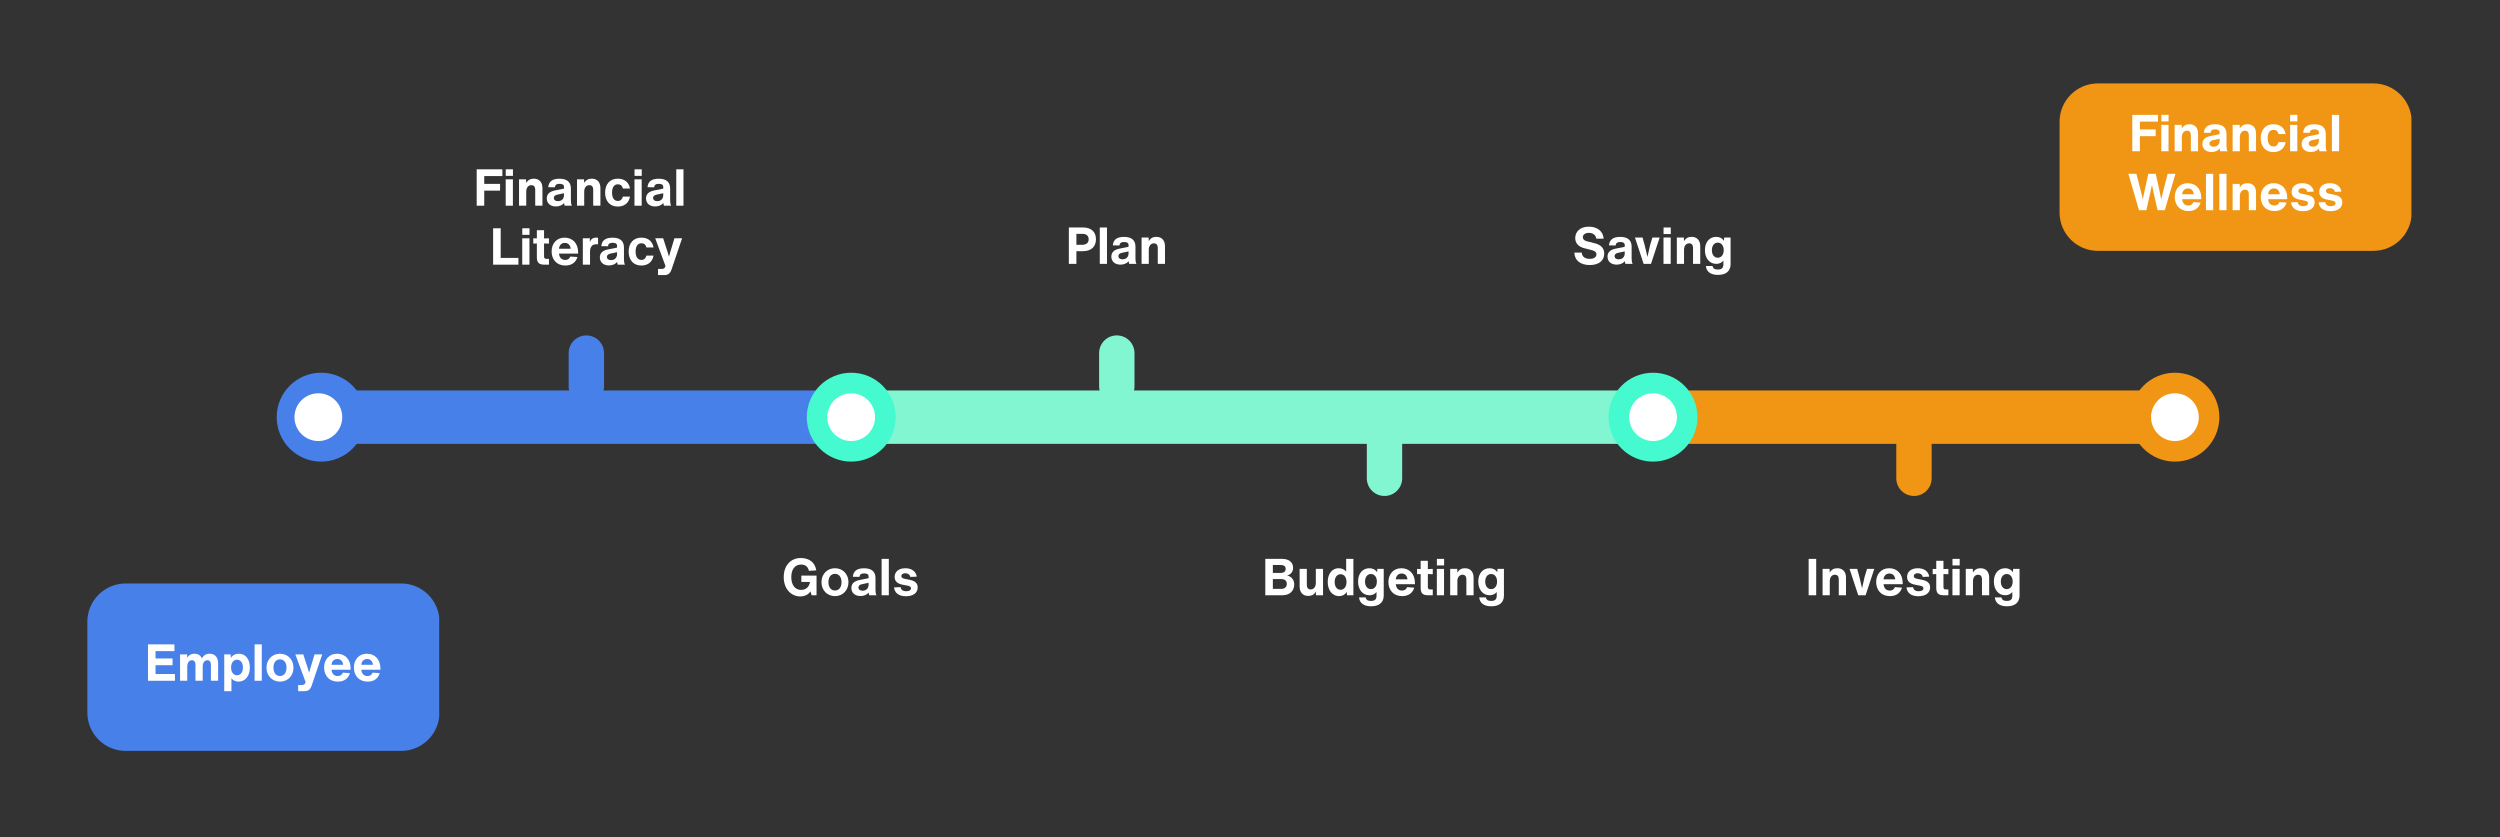 <svg xmlns="http://www.w3.org/2000/svg" xmlns:xlink="http://www.w3.org/1999/xlink" width="845" zoomAndPan="magnify" viewBox="0 0 633.75 212.25" height="283" preserveAspectRatio="xMidYMid meet" version="1.0"><rect x="0" y="0" width="633.75" height="212.25" fill="#333333" stroke="none"/><defs><g/><clipPath id="df2a54beda"><path d="M 215.875 98.98 L 417.629 98.98 L 417.629 112.523 L 215.875 112.523 Z M 215.875 98.98 " clip-rule="nonzero"/></clipPath><clipPath id="4cad7a34f6"><path d="M 0.875 0.98 L 202.629 0.98 L 202.629 14.523 L 0.875 14.523 Z M 0.875 0.98 " clip-rule="nonzero"/></clipPath><clipPath id="f2fbc3fa79"><rect x="0" width="203" y="0" height="15"/></clipPath><clipPath id="3d92020cb9"><path d="M 81.406 98.98 L 215.875 98.98 L 215.875 112.523 L 81.406 112.523 Z M 81.406 98.98 " clip-rule="nonzero"/></clipPath><clipPath id="ba8618e14d"><path d="M 0.406 0.98 L 134.875 0.98 L 134.875 14.523 L 0.406 14.523 Z M 0.406 0.98 " clip-rule="nonzero"/></clipPath><clipPath id="e8bbace8e0"><rect x="0" width="135" y="0" height="15"/></clipPath><clipPath id="290be174f8"><path d="M 417.629 98.98 L 552.094 98.98 L 552.094 112.523 L 417.629 112.523 Z M 417.629 98.98 " clip-rule="nonzero"/></clipPath><clipPath id="c9912c72a3"><path d="M 0.629 0.98 L 135.094 0.98 L 135.094 14.523 L 0.629 14.523 Z M 0.629 0.98 " clip-rule="nonzero"/></clipPath><clipPath id="7b242fe5d8"><rect x="0" width="136" y="0" height="15"/></clipPath><clipPath id="b66f84b33e"><path d="M 204.52 94.484 L 227.055 94.484 L 227.055 117.02 L 204.52 117.02 Z M 204.52 94.484 " clip-rule="nonzero"/></clipPath><clipPath id="9e4ba6d8c8"><path d="M 215.785 94.484 C 209.562 94.484 204.52 99.527 204.52 105.75 C 204.52 111.977 209.562 117.02 215.785 117.02 C 222.012 117.02 227.055 111.977 227.055 105.75 C 227.055 99.527 222.012 94.484 215.785 94.484 Z M 215.785 94.484 " clip-rule="nonzero"/></clipPath><clipPath id="9586ab6ff6"><path d="M 0.52 0.484 L 23.055 0.484 L 23.055 23.02 L 0.52 23.02 Z M 0.52 0.484 " clip-rule="nonzero"/></clipPath><clipPath id="9fda38f789"><path d="M 11.785 0.484 C 5.562 0.484 0.52 5.527 0.52 11.75 C 0.52 17.977 5.562 23.02 11.785 23.02 C 18.012 23.02 23.055 17.977 23.055 11.75 C 23.055 5.527 18.012 0.484 11.785 0.484 Z M 11.785 0.484 " clip-rule="nonzero"/></clipPath><clipPath id="99a9b505f7"><rect x="0" width="24" y="0" height="24"/></clipPath><clipPath id="c27b23ead4"><path d="M 407.77 94.484 L 430.309 94.484 L 430.309 117.02 L 407.77 117.02 Z M 407.77 94.484 " clip-rule="nonzero"/></clipPath><clipPath id="41775c23b7"><path d="M 419.039 94.484 C 412.816 94.484 407.77 99.527 407.77 105.75 C 407.77 111.977 412.816 117.02 419.039 117.02 C 425.262 117.02 430.309 111.977 430.309 105.75 C 430.309 99.527 425.262 94.484 419.039 94.484 Z M 419.039 94.484 " clip-rule="nonzero"/></clipPath><clipPath id="5745f28fb8"><path d="M 0.77 0.484 L 23.309 0.484 L 23.309 23.02 L 0.77 23.02 Z M 0.77 0.484 " clip-rule="nonzero"/></clipPath><clipPath id="ba7bef0427"><path d="M 12.039 0.484 C 5.816 0.484 0.77 5.527 0.77 11.75 C 0.77 17.977 5.816 23.02 12.039 23.02 C 18.262 23.02 23.309 17.977 23.309 11.75 C 23.309 5.527 18.262 0.484 12.039 0.484 Z M 12.039 0.484 " clip-rule="nonzero"/></clipPath><clipPath id="2a8ef2dd77"><rect x="0" width="24" y="0" height="24"/></clipPath><clipPath id="8f275efc2f"><path d="M 70.141 94.484 L 92.676 94.484 L 92.676 117.02 L 70.141 117.02 Z M 70.141 94.484 " clip-rule="nonzero"/></clipPath><clipPath id="a5369b3a7a"><path d="M 81.406 94.484 C 75.184 94.484 70.141 99.527 70.141 105.75 C 70.141 111.977 75.184 117.02 81.406 117.02 C 87.633 117.02 92.676 111.977 92.676 105.75 C 92.676 99.527 87.633 94.484 81.406 94.484 Z M 81.406 94.484 " clip-rule="nonzero"/></clipPath><clipPath id="2d39645935"><path d="M 0.141 0.484 L 22.676 0.484 L 22.676 23.02 L 0.141 23.02 Z M 0.141 0.484 " clip-rule="nonzero"/></clipPath><clipPath id="e282d7ef29"><path d="M 11.406 0.484 C 5.184 0.484 0.141 5.527 0.141 11.75 C 0.141 17.977 5.184 23.02 11.406 23.02 C 17.633 23.02 22.676 17.977 22.676 11.75 C 22.676 5.527 17.633 0.484 11.406 0.484 Z M 11.406 0.484 " clip-rule="nonzero"/></clipPath><clipPath id="1a450dce22"><rect x="0" width="23" y="0" height="24"/></clipPath><clipPath id="8a0975b0ce"><path d="M 540.078 94.484 L 562.613 94.484 L 562.613 117.02 L 540.078 117.02 Z M 540.078 94.484 " clip-rule="nonzero"/></clipPath><clipPath id="cad4605b40"><path d="M 551.344 94.484 C 545.121 94.484 540.078 99.527 540.078 105.75 C 540.078 111.977 545.121 117.02 551.344 117.02 C 557.57 117.02 562.613 111.977 562.613 105.75 C 562.613 99.527 557.57 94.484 551.344 94.484 Z M 551.344 94.484 " clip-rule="nonzero"/></clipPath><clipPath id="935c212d11"><path d="M 0.078 0.484 L 22.613 0.484 L 22.613 23.02 L 0.078 23.02 Z M 0.078 0.484 " clip-rule="nonzero"/></clipPath><clipPath id="9be29c7d56"><path d="M 11.344 0.484 C 5.121 0.484 0.078 5.527 0.078 11.75 C 0.078 17.977 5.121 23.02 11.344 23.02 C 17.57 23.02 22.613 17.977 22.613 11.75 C 22.613 5.527 17.57 0.484 11.344 0.484 Z M 11.344 0.484 " clip-rule="nonzero"/></clipPath><clipPath id="184b49c956"><rect x="0" width="23" y="0" height="24"/></clipPath><clipPath id="136f1a34ea"><path d="M 74.648 99.699 L 86.758 99.699 L 86.758 111.805 L 74.648 111.805 Z M 74.648 99.699 " clip-rule="nonzero"/></clipPath><clipPath id="9d52330440"><path d="M 80.703 99.699 C 77.359 99.699 74.648 102.406 74.648 105.75 C 74.648 109.094 77.359 111.805 80.703 111.805 C 84.047 111.805 86.758 109.094 86.758 105.75 C 86.758 102.406 84.047 99.699 80.703 99.699 Z M 80.703 99.699 " clip-rule="nonzero"/></clipPath><clipPath id="1f3cf32387"><path d="M 0.648 0.699 L 12.758 0.699 L 12.758 12.805 L 0.648 12.805 Z M 0.648 0.699 " clip-rule="nonzero"/></clipPath><clipPath id="b0968f7d61"><path d="M 6.703 0.699 C 3.359 0.699 0.648 3.406 0.648 6.75 C 0.648 10.094 3.359 12.805 6.703 12.805 C 10.047 12.805 12.758 10.094 12.758 6.75 C 12.758 3.406 10.047 0.699 6.703 0.699 Z M 6.703 0.699 " clip-rule="nonzero"/></clipPath><clipPath id="a81a1b725a"><rect x="0" width="13" y="0" height="13"/></clipPath><clipPath id="fce736ff7c"><path d="M 209.719 99.699 L 221.824 99.699 L 221.824 111.805 L 209.719 111.805 Z M 209.719 99.699 " clip-rule="nonzero"/></clipPath><clipPath id="890a40421e"><path d="M 215.77 99.699 C 212.426 99.699 209.719 102.406 209.719 105.75 C 209.719 109.094 212.426 111.805 215.77 111.805 C 219.113 111.805 221.824 109.094 221.824 105.75 C 221.824 102.406 219.113 99.699 215.77 99.699 Z M 215.77 99.699 " clip-rule="nonzero"/></clipPath><clipPath id="566d81e840"><path d="M 0.719 0.699 L 12.824 0.699 L 12.824 12.805 L 0.719 12.805 Z M 0.719 0.699 " clip-rule="nonzero"/></clipPath><clipPath id="45d11be648"><path d="M 6.77 0.699 C 3.426 0.699 0.719 3.406 0.719 6.75 C 0.719 10.094 3.426 12.805 6.77 12.805 C 10.113 12.805 12.824 10.094 12.824 6.75 C 12.824 3.406 10.113 0.699 6.77 0.699 Z M 6.77 0.699 " clip-rule="nonzero"/></clipPath><clipPath id="d7d477a3a5"><rect x="0" width="13" y="0" height="13"/></clipPath><clipPath id="fa4abb21f6"><path d="M 413 99.699 L 425.109 99.699 L 425.109 111.805 L 413 111.805 Z M 413 99.699 " clip-rule="nonzero"/></clipPath><clipPath id="aee7f9a959"><path d="M 419.055 99.699 C 415.711 99.699 413 102.406 413 105.75 C 413 109.094 415.711 111.805 419.055 111.805 C 422.398 111.805 425.109 109.094 425.109 105.75 C 425.109 102.406 422.398 99.699 419.055 99.699 Z M 419.055 99.699 " clip-rule="nonzero"/></clipPath><clipPath id="925e1bc783"><path d="M 0 0.699 L 12.109 0.699 L 12.109 12.805 L 0 12.805 Z M 0 0.699 " clip-rule="nonzero"/></clipPath><clipPath id="a63bce6fff"><path d="M 6.055 0.699 C 2.711 0.699 0 3.406 0 6.75 C 0 10.094 2.711 12.805 6.055 12.805 C 9.398 12.805 12.109 10.094 12.109 6.75 C 12.109 3.406 9.398 0.699 6.055 0.699 Z M 6.055 0.699 " clip-rule="nonzero"/></clipPath><clipPath id="40f0de8f82"><rect x="0" width="13" y="0" height="13"/></clipPath><clipPath id="30607fc480"><path d="M 545.293 99.699 L 557.398 99.699 L 557.398 111.805 L 545.293 111.805 Z M 545.293 99.699 " clip-rule="nonzero"/></clipPath><clipPath id="de9538b6e3"><path d="M 551.344 99.699 C 548.004 99.699 545.293 102.406 545.293 105.75 C 545.293 109.094 548.004 111.805 551.344 111.805 C 554.688 111.805 557.398 109.094 557.398 105.75 C 557.398 102.406 554.688 99.699 551.344 99.699 Z M 551.344 99.699 " clip-rule="nonzero"/></clipPath><clipPath id="93281c54e3"><path d="M 0.293 0.699 L 12.398 0.699 L 12.398 12.805 L 0.293 12.805 Z M 0.293 0.699 " clip-rule="nonzero"/></clipPath><clipPath id="ca7568f7aa"><path d="M 6.344 0.699 C 3.004 0.699 0.293 3.406 0.293 6.75 C 0.293 10.094 3.004 12.805 6.344 12.805 C 9.688 12.805 12.398 10.094 12.398 6.75 C 12.398 3.406 9.688 0.699 6.344 0.699 Z M 6.344 0.699 " clip-rule="nonzero"/></clipPath><clipPath id="c11636d0c9"><rect x="0" width="13" y="0" height="13"/></clipPath><clipPath id="8d38471e4b"><path d="M 22.141 147.91 L 111.504 147.91 L 111.504 190.352 L 22.141 190.352 Z M 22.141 147.91 " clip-rule="nonzero"/></clipPath><clipPath id="ae9f0c5756"><path d="M 31.855 147.91 L 101.688 147.91 C 107.051 147.91 111.402 152.258 111.402 157.625 L 111.402 180.637 C 111.402 186.004 107.051 190.352 101.688 190.352 L 31.855 190.352 C 26.492 190.352 22.141 186.004 22.141 180.637 L 22.141 157.625 C 22.141 152.258 26.492 147.91 31.855 147.91 Z M 31.855 147.91 " clip-rule="nonzero"/></clipPath><clipPath id="5ef4b6ac40"><path d="M 0.141 0.91 L 89.48 0.91 L 89.48 43.352 L 0.141 43.352 Z M 0.141 0.91 " clip-rule="nonzero"/></clipPath><clipPath id="eb60c94da0"><path d="M 9.855 0.91 L 79.688 0.91 C 85.051 0.91 89.402 5.258 89.402 10.625 L 89.402 33.637 C 89.402 39.004 85.051 43.352 79.688 43.352 L 9.855 43.352 C 4.492 43.352 0.141 39.004 0.141 33.637 L 0.141 10.625 C 0.141 5.258 4.492 0.91 9.855 0.91 Z M 9.855 0.91 " clip-rule="nonzero"/></clipPath><clipPath id="a624e278ad"><rect x="0" width="90" y="0" height="44"/></clipPath><clipPath id="22f8dce355"><path d="M 522.098 21.148 L 611.461 21.148 L 611.461 63.594 L 522.098 63.594 Z M 522.098 21.148 " clip-rule="nonzero"/></clipPath><clipPath id="09b1204818"><path d="M 531.812 21.148 L 601.645 21.148 C 607.008 21.148 611.359 25.5 611.359 30.867 L 611.359 53.879 C 611.359 59.242 607.008 63.594 601.645 63.594 L 531.812 63.594 C 526.449 63.594 522.098 59.242 522.098 53.879 L 522.098 30.867 C 522.098 25.5 526.449 21.148 531.812 21.148 Z M 531.812 21.148 " clip-rule="nonzero"/></clipPath><clipPath id="1c78217f2c"><path d="M 0.098 0.148 L 89.461 0.148 L 89.461 42.594 L 0.098 42.594 Z M 0.098 0.148 " clip-rule="nonzero"/></clipPath><clipPath id="88f4801157"><path d="M 9.812 0.148 L 79.645 0.148 C 85.008 0.148 89.359 4.5 89.359 9.867 L 89.359 32.879 C 89.359 38.242 85.008 42.594 79.645 42.594 L 9.812 42.594 C 4.449 42.594 0.098 38.242 0.098 32.879 L 0.098 9.867 C 0.098 4.5 4.449 0.148 9.812 0.148 Z M 9.812 0.148 " clip-rule="nonzero"/></clipPath><clipPath id="efe41767be"><rect x="0" width="90" y="0" height="43"/></clipPath><clipPath id="772c2bce60"><path d="M 144.156 85.027 L 153.125 85.027 L 153.125 102.473 L 144.156 102.473 Z M 144.156 85.027 " clip-rule="nonzero"/></clipPath><clipPath id="8df395c995"><path d="M 148.641 85.027 C 151.117 85.027 153.125 87.035 153.125 89.512 L 153.125 97.957 C 153.125 100.434 151.117 102.441 148.641 102.441 C 146.164 102.441 144.156 100.434 144.156 97.957 L 144.156 89.512 C 144.156 87.035 146.164 85.027 148.641 85.027 Z M 148.641 85.027 " clip-rule="nonzero"/></clipPath><clipPath id="dc1dc11423"><path d="M 0.156 0.027 L 9.125 0.027 L 9.125 17.473 L 0.156 17.473 Z M 0.156 0.027 " clip-rule="nonzero"/></clipPath><clipPath id="991428576c"><path d="M 4.641 0.027 C 7.117 0.027 9.125 2.035 9.125 4.512 L 9.125 12.957 C 9.125 15.434 7.117 17.441 4.641 17.441 C 2.164 17.441 0.156 15.434 0.156 12.957 L 0.156 4.512 C 0.156 2.035 2.164 0.027 4.641 0.027 Z M 4.641 0.027 " clip-rule="nonzero"/></clipPath><clipPath id="2cc552584a"><rect x="0" width="10" y="0" height="18"/></clipPath><clipPath id="811ebec7ca"><path d="M 480.707 108.312 L 489.676 108.312 L 489.676 125.758 L 480.707 125.758 Z M 480.707 108.312 " clip-rule="nonzero"/></clipPath><clipPath id="d1f5087b3c"><path d="M 485.191 108.312 C 487.668 108.312 489.676 110.32 489.676 112.797 L 489.676 121.242 C 489.676 123.719 487.668 125.727 485.191 125.727 C 482.715 125.727 480.707 123.719 480.707 121.242 L 480.707 112.797 C 480.707 110.32 482.715 108.312 485.191 108.312 Z M 485.191 108.312 " clip-rule="nonzero"/></clipPath><clipPath id="73872d04f6"><path d="M 0.707 0.312 L 9.676 0.312 L 9.676 17.758 L 0.707 17.758 Z M 0.707 0.312 " clip-rule="nonzero"/></clipPath><clipPath id="99c3994bb3"><path d="M 5.191 0.312 C 7.668 0.312 9.676 2.32 9.676 4.797 L 9.676 13.242 C 9.676 15.719 7.668 17.727 5.191 17.727 C 2.715 17.727 0.707 15.719 0.707 13.242 L 0.707 4.797 C 0.707 2.32 2.715 0.312 5.191 0.312 Z M 5.191 0.312 " clip-rule="nonzero"/></clipPath><clipPath id="f3ceeb6b51"><rect x="0" width="10" y="0" height="18"/></clipPath><clipPath id="a06586f845"><path d="M 278.625 85.027 L 287.594 85.027 L 287.594 102.473 L 278.625 102.473 Z M 278.625 85.027 " clip-rule="nonzero"/></clipPath><clipPath id="57ddc4749c"><path d="M 283.109 85.027 C 285.586 85.027 287.594 87.035 287.594 89.512 L 287.594 97.957 C 287.594 100.434 285.586 102.441 283.109 102.441 C 280.633 102.441 278.625 100.434 278.625 97.957 L 278.625 89.512 C 278.625 87.035 280.633 85.027 283.109 85.027 Z M 283.109 85.027 " clip-rule="nonzero"/></clipPath><clipPath id="89363b695c"><path d="M 0.625 0.027 L 9.594 0.027 L 9.594 17.473 L 0.625 17.473 Z M 0.625 0.027 " clip-rule="nonzero"/></clipPath><clipPath id="044a0afaf6"><path d="M 5.109 0.027 C 7.586 0.027 9.594 2.035 9.594 4.512 L 9.594 12.957 C 9.594 15.434 7.586 17.441 5.109 17.441 C 2.633 17.441 0.625 15.434 0.625 12.957 L 0.625 4.512 C 0.625 2.035 2.633 0.027 5.109 0.027 Z M 5.109 0.027 " clip-rule="nonzero"/></clipPath><clipPath id="1e40c30229"><rect x="0" width="10" y="0" height="18"/></clipPath><clipPath id="e2408c5ce9"><path d="M 346.488 108.312 L 355.453 108.312 L 355.453 125.758 L 346.488 125.758 Z M 346.488 108.312 " clip-rule="nonzero"/></clipPath><clipPath id="7a38cb76b9"><path d="M 350.969 108.312 C 353.445 108.312 355.453 110.32 355.453 112.797 L 355.453 121.242 C 355.453 123.719 353.445 125.727 350.969 125.727 C 348.492 125.727 346.488 123.719 346.488 121.242 L 346.488 112.797 C 346.488 110.32 348.492 108.312 350.969 108.312 Z M 350.969 108.312 " clip-rule="nonzero"/></clipPath><clipPath id="8e319c15e9"><path d="M 0.488 0.312 L 9.453 0.312 L 9.453 17.758 L 0.488 17.758 Z M 0.488 0.312 " clip-rule="nonzero"/></clipPath><clipPath id="6fa3e7cc7a"><path d="M 4.969 0.312 C 7.445 0.312 9.453 2.32 9.453 4.797 L 9.453 13.242 C 9.453 15.719 7.445 17.727 4.969 17.727 C 2.492 17.727 0.488 15.719 0.488 13.242 L 0.488 4.797 C 0.488 2.32 2.492 0.312 4.969 0.312 Z M 4.969 0.312 " clip-rule="nonzero"/></clipPath><clipPath id="2463f335b7"><rect x="0" width="10" y="0" height="18"/></clipPath></defs><g clip-path="url(#df2a54beda)"><g transform="matrix(1, 0, 0, 1, 215, 98)"><g clip-path="url(#f2fbc3fa79)"><g clip-path="url(#4cad7a34f6)"><path fill="#82f6d1" d="M 0.875 0.98 L 202.609 0.98 L 202.609 14.523 L 0.875 14.523 Z M 0.875 0.98 " fill-opacity="1" fill-rule="nonzero"/></g></g></g></g><g clip-path="url(#3d92020cb9)"><g transform="matrix(1, 0, 0, 1, 81, 98)"><g clip-path="url(#e8bbace8e0)"><g clip-path="url(#ba8618e14d)"><path fill="#4880e9" d="M 0.406 0.98 L 134.863 0.98 L 134.863 14.523 L 0.406 14.523 Z M 0.406 0.98 " fill-opacity="1" fill-rule="nonzero"/></g></g></g></g><g clip-path="url(#290be174f8)"><g transform="matrix(1, 0, 0, 1, 417, 98)"><g clip-path="url(#7b242fe5d8)"><g clip-path="url(#c9912c72a3)"><path fill="#f09614" d="M 0.629 0.98 L 135.082 0.98 L 135.082 14.523 L 0.629 14.523 Z M 0.629 0.98 " fill-opacity="1" fill-rule="nonzero"/></g></g></g></g><g clip-path="url(#b66f84b33e)"><g clip-path="url(#9e4ba6d8c8)"><g transform="matrix(1, 0, 0, 1, 204, 94)"><g clip-path="url(#99a9b505f7)"><g clip-path="url(#9586ab6ff6)"><g clip-path="url(#9fda38f789)"><path fill="#45face" d="M 0.52 0.484 L 23.055 0.484 L 23.055 23.02 L 0.52 23.02 Z M 0.52 0.484 " fill-opacity="1" fill-rule="nonzero"/></g></g></g></g></g></g><g clip-path="url(#c27b23ead4)"><g clip-path="url(#41775c23b7)"><g transform="matrix(1, 0, 0, 1, 407, 94)"><g clip-path="url(#2a8ef2dd77)"><g clip-path="url(#5745f28fb8)"><g clip-path="url(#ba7bef0427)"><path fill="#45face" d="M 0.77 0.484 L 23.309 0.484 L 23.309 23.02 L 0.77 23.02 Z M 0.77 0.484 " fill-opacity="1" fill-rule="nonzero"/></g></g></g></g></g></g><g clip-path="url(#8f275efc2f)"><g clip-path="url(#a5369b3a7a)"><g transform="matrix(1, 0, 0, 1, 70, 94)"><g clip-path="url(#1a450dce22)"><g clip-path="url(#2d39645935)"><g clip-path="url(#e282d7ef29)"><path fill="#4880e9" d="M 0.141 0.484 L 22.676 0.484 L 22.676 23.02 L 0.141 23.02 Z M 0.141 0.484 " fill-opacity="1" fill-rule="nonzero"/></g></g></g></g></g></g><g clip-path="url(#8a0975b0ce)"><g clip-path="url(#cad4605b40)"><g transform="matrix(1, 0, 0, 1, 540, 94)"><g clip-path="url(#184b49c956)"><g clip-path="url(#935c212d11)"><g clip-path="url(#9be29c7d56)"><path fill="#f09614" d="M 0.078 0.484 L 22.613 0.484 L 22.613 23.02 L 0.078 23.02 Z M 0.078 0.484 " fill-opacity="1" fill-rule="nonzero"/></g></g></g></g></g></g><g clip-path="url(#136f1a34ea)"><g clip-path="url(#9d52330440)"><g transform="matrix(1, 0, 0, 1, 74, 99)"><g clip-path="url(#a81a1b725a)"><g clip-path="url(#1f3cf32387)"><g clip-path="url(#b0968f7d61)"><path fill="#ffffff" d="M 0.648 0.699 L 12.758 0.699 L 12.758 12.805 L 0.648 12.805 Z M 0.648 0.699 " fill-opacity="1" fill-rule="nonzero"/></g></g></g></g></g></g><g clip-path="url(#fce736ff7c)"><g clip-path="url(#890a40421e)"><g transform="matrix(1, 0, 0, 1, 209, 99)"><g clip-path="url(#d7d477a3a5)"><g clip-path="url(#566d81e840)"><g clip-path="url(#45d11be648)"><path fill="#ffffff" d="M 0.719 0.699 L 12.824 0.699 L 12.824 12.805 L 0.719 12.805 Z M 0.719 0.699 " fill-opacity="1" fill-rule="nonzero"/></g></g></g></g></g></g><g clip-path="url(#fa4abb21f6)"><g clip-path="url(#aee7f9a959)"><g transform="matrix(1, 0, 0, 1, 413, 99)"><g clip-path="url(#40f0de8f82)"><g clip-path="url(#925e1bc783)"><g clip-path="url(#a63bce6fff)"><path fill="#ffffff" d="M 0 0.699 L 12.109 0.699 L 12.109 12.805 L 0 12.805 Z M 0 0.699 " fill-opacity="1" fill-rule="nonzero"/></g></g></g></g></g></g><g clip-path="url(#30607fc480)"><g clip-path="url(#de9538b6e3)"><g transform="matrix(1, 0, 0, 1, 545, 99)"><g clip-path="url(#c11636d0c9)"><g clip-path="url(#93281c54e3)"><g clip-path="url(#ca7568f7aa)"><path fill="#ffffff" d="M 0.293 0.699 L 12.398 0.699 L 12.398 12.805 L 0.293 12.805 Z M 0.293 0.699 " fill-opacity="1" fill-rule="nonzero"/></g></g></g></g></g></g><g clip-path="url(#8d38471e4b)"><g clip-path="url(#ae9f0c5756)"><g transform="matrix(1, 0, 0, 1, 22, 147)"><g clip-path="url(#a624e278ad)"><g clip-path="url(#5ef4b6ac40)"><g clip-path="url(#eb60c94da0)"><path fill="#4880e9" d="M 0.141 0.91 L 89.34 0.91 L 89.34 43.352 L 0.141 43.352 Z M 0.141 0.91 " fill-opacity="1" fill-rule="nonzero"/></g></g></g></g></g></g><g fill="#ffffff" fill-opacity="1"><g transform="translate(36.668, 172.572)"><g><path d="M 2.758 -3.938 L 7.07 -3.938 L 7.07 -5.648 L 2.758 -5.648 L 2.758 -7.512 L 7.551 -7.512 L 7.551 -9.223 L 0.844 -9.223 L 0.844 0 L 7.68 0 L 7.68 -1.711 L 2.758 -1.711 Z M 2.758 -3.938 "/></g></g></g><g fill="#ffffff" fill-opacity="1"><g transform="translate(44.866, 172.572)"><g><path d="M 8.289 -6.852 C 7.383 -6.852 6.746 -6.465 6.32 -5.648 C 6.023 -6.398 5.363 -6.852 4.402 -6.852 C 3.602 -6.852 3.004 -6.516 2.59 -5.828 L 2.562 -6.684 L 0.777 -6.684 L 0.777 0 L 2.602 0 L 2.602 -3.574 C 2.602 -4.57 3.082 -5.207 3.793 -5.207 C 4.43 -5.207 4.688 -4.703 4.688 -4.105 L 4.688 0 L 6.516 0 L 6.516 -3.574 C 6.516 -4.57 6.992 -5.207 7.707 -5.207 C 8.34 -5.207 8.602 -4.703 8.602 -4.105 L 8.602 0 L 10.426 0 L 10.426 -4.469 C 10.426 -5.867 9.676 -6.852 8.289 -6.852 Z M 8.289 -6.852 "/></g></g></g><g fill="#ffffff" fill-opacity="1"><g transform="translate(56.068, 172.572)"><g><path d="M 4.547 -6.852 C 3.602 -6.852 2.914 -6.5 2.461 -5.816 L 2.395 -6.684 L 0.777 -6.684 L 0.777 2.641 L 2.602 2.641 L 2.602 -0.621 C 3.043 -0.066 3.664 0.219 4.402 0.219 C 6.086 0.219 7.277 -1.219 7.277 -3.367 C 7.277 -5.555 6.062 -6.852 4.547 -6.852 Z M 4.016 -1.387 C 3.133 -1.387 2.512 -2.164 2.512 -3.367 C 2.512 -4.57 3.133 -5.336 4.016 -5.336 C 4.895 -5.336 5.516 -4.586 5.516 -3.367 C 5.516 -2.137 4.895 -1.387 4.016 -1.387 Z M 4.016 -1.387 "/></g></g></g><g fill="#ffffff" fill-opacity="1"><g transform="translate(63.76, 172.572)"><g><path d="M 2.602 0 L 2.602 -9.223 L 0.777 -9.223 L 0.777 0 Z M 2.602 0 "/></g></g></g><g fill="#ffffff" fill-opacity="1"><g transform="translate(67.14, 172.572)"><g><path d="M 3.832 0.219 C 5.84 0.219 7.254 -1.297 7.254 -3.316 C 7.254 -5.336 5.84 -6.852 3.832 -6.852 C 1.828 -6.852 0.414 -5.336 0.414 -3.316 C 0.414 -1.297 1.828 0.219 3.832 0.219 Z M 3.832 -1.203 C 2.809 -1.203 2.176 -2.035 2.176 -3.316 C 2.176 -4.598 2.809 -5.426 3.832 -5.426 C 4.855 -5.426 5.492 -4.598 5.492 -3.316 C 5.492 -2.035 4.855 -1.203 3.832 -1.203 Z M 3.832 -1.203 "/></g></g></g><g fill="#ffffff" fill-opacity="1"><g transform="translate(74.677, 172.572)"><g><path d="M 4.066 -3.379 C 3.949 -2.992 3.809 -2.527 3.68 -2.035 C 3.535 -2.527 3.406 -3.004 3.277 -3.395 L 2.203 -6.684 L 0.195 -6.684 L 2.797 0.336 L 2.734 0.52 C 2.59 0.918 2.332 1.09 1.789 1.09 L 0.906 1.09 L 0.906 2.641 L 2.434 2.641 C 3.379 2.641 3.949 2.355 4.34 1.191 L 7.008 -6.684 L 5.062 -6.684 Z M 4.066 -3.379 "/></g></g></g><g fill="#ffffff" fill-opacity="1"><g transform="translate(81.748, 172.572)"><g><path d="M 7.137 -3.109 C 7.137 -5.453 5.688 -6.852 3.703 -6.852 C 1.656 -6.852 0.414 -5.324 0.414 -3.367 C 0.414 -1.32 1.684 0.219 3.898 0.219 C 5.402 0.219 6.516 -0.48 6.969 -1.93 L 5.156 -2.059 C 4.934 -1.477 4.496 -1.191 3.859 -1.191 C 2.953 -1.191 2.371 -1.789 2.293 -2.797 L 7.137 -2.797 Z M 3.77 -5.516 C 4.598 -5.516 5.141 -4.973 5.246 -4.039 L 2.281 -4.039 C 2.371 -4.961 2.941 -5.516 3.77 -5.516 Z M 3.77 -5.516 "/></g></g></g><g fill="#ffffff" fill-opacity="1"><g transform="translate(89.298, 172.572)"><g><path d="M 7.137 -3.109 C 7.137 -5.453 5.688 -6.852 3.703 -6.852 C 1.656 -6.852 0.414 -5.324 0.414 -3.367 C 0.414 -1.32 1.684 0.219 3.898 0.219 C 5.402 0.219 6.516 -0.48 6.969 -1.93 L 5.156 -2.059 C 4.934 -1.477 4.496 -1.191 3.859 -1.191 C 2.953 -1.191 2.371 -1.789 2.293 -2.797 L 7.137 -2.797 Z M 3.77 -5.516 C 4.598 -5.516 5.141 -4.973 5.246 -4.039 L 2.281 -4.039 C 2.371 -4.961 2.941 -5.516 3.77 -5.516 Z M 3.77 -5.516 "/></g></g></g><g clip-path="url(#22f8dce355)"><g clip-path="url(#09b1204818)"><g transform="matrix(1, 0, 0, 1, 522, 21)"><g clip-path="url(#efe41767be)"><g clip-path="url(#1c78217f2c)"><g clip-path="url(#88f4801157)"><path fill="#f09614" d="M 0.098 0.148 L 89.297 0.148 L 89.297 42.594 L 0.098 42.594 Z M 0.098 0.148 " fill-opacity="1" fill-rule="nonzero"/></g></g></g></g></g></g><g fill="#ffffff" fill-opacity="1"><g transform="translate(539.696, 38.34)"><g><path d="M 7.355 -9.223 L 0.844 -9.223 L 0.844 0 L 2.758 0 L 2.758 -3.82 L 6.773 -3.82 L 6.773 -5.531 L 2.758 -5.531 L 2.758 -7.512 L 7.355 -7.512 Z M 7.355 -9.223 "/></g></g></g><g fill="#ffffff" fill-opacity="1"><g transform="translate(547.117, 38.34)"><g><path d="M 2.617 -7.562 L 2.617 -9.223 L 0.789 -9.223 L 0.789 -7.562 Z M 2.602 0 L 2.602 -6.684 L 0.777 -6.684 L 0.777 0 Z M 2.602 0 "/></g></g></g><g fill="#ffffff" fill-opacity="1"><g transform="translate(550.497, 38.34)"><g><path d="M 4.52 -6.852 C 3.664 -6.852 3.031 -6.5 2.59 -5.777 L 2.562 -6.684 L 0.777 -6.684 L 0.777 0 L 2.602 0 L 2.602 -3.574 C 2.602 -4.57 3.133 -5.207 3.91 -5.207 C 4.559 -5.207 4.883 -4.766 4.883 -4.066 L 4.883 0 L 6.711 0 L 6.711 -4.48 C 6.711 -5.934 5.906 -6.852 4.52 -6.852 Z M 4.52 -6.852 "/></g></g></g><g fill="#ffffff" fill-opacity="1"><g transform="translate(557.982, 38.34)"><g><path d="M 6.695 0 C 6.5 -0.336 6.438 -0.777 6.438 -1.398 L 6.438 -4.352 C 6.438 -5.996 5.465 -6.84 3.547 -6.84 C 1.75 -6.84 0.828 -6.152 0.699 -4.688 L 2.371 -4.664 C 2.461 -5.285 2.809 -5.543 3.562 -5.543 C 4.285 -5.543 4.688 -5.309 4.688 -4.816 L 4.688 -4.324 L 2.355 -3.859 C 1.012 -3.586 0.324 -2.902 0.324 -1.84 C 0.324 -0.621 1.23 0.195 2.641 0.195 C 3.523 0.195 4.25 -0.129 4.703 -0.672 C 4.742 -0.441 4.793 -0.234 4.844 0 Z M 3.16 -1.152 C 2.488 -1.152 2.109 -1.477 2.109 -1.957 C 2.109 -2.395 2.422 -2.68 2.98 -2.797 L 4.688 -3.16 L 4.688 -2.668 C 4.688 -1.684 4.027 -1.152 3.16 -1.152 Z M 3.16 -1.152 "/></g></g></g><g fill="#ffffff" fill-opacity="1"><g transform="translate(565.196, 38.34)"><g><path d="M 4.52 -6.852 C 3.664 -6.852 3.031 -6.5 2.59 -5.777 L 2.562 -6.684 L 0.777 -6.684 L 0.777 0 L 2.602 0 L 2.602 -3.574 C 2.602 -4.57 3.133 -5.207 3.91 -5.207 C 4.559 -5.207 4.883 -4.766 4.883 -4.066 L 4.883 0 L 6.711 0 L 6.711 -4.48 C 6.711 -5.934 5.906 -6.852 4.52 -6.852 Z M 4.52 -6.852 "/></g></g></g><g fill="#ffffff" fill-opacity="1"><g transform="translate(572.681, 38.34)"><g><path d="M 3.625 0.219 C 5.309 0.219 6.449 -0.711 6.723 -2.305 L 4.934 -2.305 C 4.727 -1.582 4.301 -1.203 3.652 -1.203 C 2.719 -1.203 2.176 -1.957 2.176 -3.316 C 2.176 -4.676 2.719 -5.426 3.652 -5.426 C 4.312 -5.426 4.742 -5.078 4.934 -4.352 L 6.723 -4.352 C 6.449 -5.934 5.336 -6.852 3.625 -6.852 C 1.645 -6.852 0.414 -5.465 0.414 -3.316 C 0.414 -1.164 1.645 0.219 3.625 0.219 Z M 3.625 0.219 "/></g></g></g><g fill="#ffffff" fill-opacity="1"><g transform="translate(579.765, 38.34)"><g><path d="M 2.617 -7.562 L 2.617 -9.223 L 0.789 -9.223 L 0.789 -7.562 Z M 2.602 0 L 2.602 -6.684 L 0.777 -6.684 L 0.777 0 Z M 2.602 0 "/></g></g></g><g fill="#ffffff" fill-opacity="1"><g transform="translate(583.145, 38.34)"><g><path d="M 6.695 0 C 6.5 -0.336 6.438 -0.777 6.438 -1.398 L 6.438 -4.352 C 6.438 -5.996 5.465 -6.84 3.547 -6.84 C 1.75 -6.84 0.828 -6.152 0.699 -4.688 L 2.371 -4.664 C 2.461 -5.285 2.809 -5.543 3.562 -5.543 C 4.285 -5.543 4.688 -5.309 4.688 -4.816 L 4.688 -4.324 L 2.355 -3.859 C 1.012 -3.586 0.324 -2.902 0.324 -1.84 C 0.324 -0.621 1.23 0.195 2.641 0.195 C 3.523 0.195 4.25 -0.129 4.703 -0.672 C 4.742 -0.441 4.793 -0.234 4.844 0 Z M 3.16 -1.152 C 2.488 -1.152 2.109 -1.477 2.109 -1.957 C 2.109 -2.395 2.422 -2.68 2.98 -2.797 L 4.688 -3.16 L 4.688 -2.668 C 4.688 -1.684 4.027 -1.152 3.16 -1.152 Z M 3.16 -1.152 "/></g></g></g><g fill="#ffffff" fill-opacity="1"><g transform="translate(590.358, 38.34)"><g><path d="M 2.602 0 L 2.602 -9.223 L 0.777 -9.223 L 0.777 0 Z M 2.602 0 "/></g></g></g><g fill="#ffffff" fill-opacity="1"><g transform="translate(539.218, 53.287)"><g><path d="M 9.094 -4.609 L 8.652 -2.758 L 8.277 -4.609 L 7.266 -9.223 L 5.375 -9.223 L 4.363 -4.609 L 3.988 -2.758 L 3.547 -4.609 L 2.355 -9.223 L 0.324 -9.223 L 3.02 0 L 4.883 0 L 5.906 -4.559 L 6.309 -6.387 L 6.695 -4.559 L 7.719 0 L 9.559 0 L 12.254 -9.223 L 10.285 -9.223 Z M 9.094 -4.609 "/></g></g></g><g fill="#ffffff" fill-opacity="1"><g transform="translate(550.886, 53.287)"><g><path d="M 7.137 -3.109 C 7.137 -5.453 5.688 -6.852 3.703 -6.852 C 1.656 -6.852 0.414 -5.324 0.414 -3.367 C 0.414 -1.32 1.684 0.219 3.898 0.219 C 5.402 0.219 6.516 -0.48 6.969 -1.93 L 5.156 -2.059 C 4.934 -1.477 4.496 -1.191 3.859 -1.191 C 2.953 -1.191 2.371 -1.789 2.293 -2.797 L 7.137 -2.797 Z M 3.77 -5.516 C 4.598 -5.516 5.141 -4.973 5.246 -4.039 L 2.281 -4.039 C 2.371 -4.961 2.941 -5.516 3.77 -5.516 Z M 3.77 -5.516 "/></g></g></g><g fill="#ffffff" fill-opacity="1"><g transform="translate(558.436, 53.287)"><g><path d="M 2.602 0 L 2.602 -9.223 L 0.777 -9.223 L 0.777 0 Z M 2.602 0 "/></g></g></g><g fill="#ffffff" fill-opacity="1"><g transform="translate(561.816, 53.287)"><g><path d="M 2.602 0 L 2.602 -9.223 L 0.777 -9.223 L 0.777 0 Z M 2.602 0 "/></g></g></g><g fill="#ffffff" fill-opacity="1"><g transform="translate(565.196, 53.287)"><g><path d="M 4.52 -6.852 C 3.664 -6.852 3.031 -6.5 2.59 -5.777 L 2.562 -6.684 L 0.777 -6.684 L 0.777 0 L 2.602 0 L 2.602 -3.574 C 2.602 -4.57 3.133 -5.207 3.91 -5.207 C 4.559 -5.207 4.883 -4.766 4.883 -4.066 L 4.883 0 L 6.711 0 L 6.711 -4.48 C 6.711 -5.934 5.906 -6.852 4.52 -6.852 Z M 4.52 -6.852 "/></g></g></g><g fill="#ffffff" fill-opacity="1"><g transform="translate(572.681, 53.287)"><g><path d="M 7.137 -3.109 C 7.137 -5.453 5.688 -6.852 3.703 -6.852 C 1.656 -6.852 0.414 -5.324 0.414 -3.367 C 0.414 -1.32 1.684 0.219 3.898 0.219 C 5.402 0.219 6.516 -0.48 6.969 -1.93 L 5.156 -2.059 C 4.934 -1.477 4.496 -1.191 3.859 -1.191 C 2.953 -1.191 2.371 -1.789 2.293 -2.797 L 7.137 -2.797 Z M 3.77 -5.516 C 4.598 -5.516 5.141 -4.973 5.246 -4.039 L 2.281 -4.039 C 2.371 -4.961 2.941 -5.516 3.77 -5.516 Z M 3.77 -5.516 "/></g></g></g><g fill="#ffffff" fill-opacity="1"><g transform="translate(580.231, 53.287)"><g><path d="M 3.574 0.246 C 5.375 0.246 6.539 -0.57 6.539 -1.98 C 6.539 -3.02 5.918 -3.625 4.586 -3.898 L 3.148 -4.195 C 2.668 -4.301 2.395 -4.52 2.395 -4.871 C 2.395 -5.297 2.785 -5.582 3.395 -5.582 C 4.078 -5.582 4.57 -5.234 4.664 -4.648 L 6.309 -4.715 C 6.141 -6.023 5.039 -6.852 3.418 -6.852 C 1.773 -6.852 0.699 -5.996 0.699 -4.648 C 0.699 -3.625 1.336 -2.953 2.641 -2.695 L 3.965 -2.434 C 4.57 -2.32 4.844 -2.125 4.844 -1.762 C 4.844 -1.258 4.324 -1.023 3.641 -1.023 C 2.773 -1.023 2.32 -1.398 2.215 -2.059 L 0.543 -1.996 C 0.711 -0.57 1.75 0.246 3.574 0.246 Z M 3.574 0.246 "/></g></g></g><g fill="#ffffff" fill-opacity="1"><g transform="translate(587.224, 53.287)"><g><path d="M 3.574 0.246 C 5.375 0.246 6.539 -0.57 6.539 -1.98 C 6.539 -3.02 5.918 -3.625 4.586 -3.898 L 3.148 -4.195 C 2.668 -4.301 2.395 -4.52 2.395 -4.871 C 2.395 -5.297 2.785 -5.582 3.395 -5.582 C 4.078 -5.582 4.57 -5.234 4.664 -4.648 L 6.309 -4.715 C 6.141 -6.023 5.039 -6.852 3.418 -6.852 C 1.773 -6.852 0.699 -5.996 0.699 -4.648 C 0.699 -3.625 1.336 -2.953 2.641 -2.695 L 3.965 -2.434 C 4.57 -2.32 4.844 -2.125 4.844 -1.762 C 4.844 -1.258 4.324 -1.023 3.641 -1.023 C 2.773 -1.023 2.32 -1.398 2.215 -2.059 L 0.543 -1.996 C 0.711 -0.57 1.75 0.246 3.574 0.246 Z M 3.574 0.246 "/></g></g></g><g clip-path="url(#772c2bce60)"><g clip-path="url(#8df395c995)"><g transform="matrix(1, 0, 0, 1, 144, 85)"><g clip-path="url(#2cc552584a)"><g clip-path="url(#dc1dc11423)"><g clip-path="url(#991428576c)"><path fill="#4880e9" d="M 0.156 0.027 L 9.125 0.027 L 9.125 17.441 L 0.156 17.441 Z M 0.156 0.027 " fill-opacity="1" fill-rule="nonzero"/></g></g></g></g></g></g><g clip-path="url(#811ebec7ca)"><g clip-path="url(#d1f5087b3c)"><g transform="matrix(1, 0, 0, 1, 480, 108)"><g clip-path="url(#f3ceeb6b51)"><g clip-path="url(#73872d04f6)"><g clip-path="url(#99c3994bb3)"><path fill="#f09614" d="M 0.707 0.312 L 9.676 0.312 L 9.676 17.723 L 0.707 17.723 Z M 0.707 0.312 " fill-opacity="1" fill-rule="nonzero"/></g></g></g></g></g></g><g clip-path="url(#a06586f845)"><g clip-path="url(#57ddc4749c)"><g transform="matrix(1, 0, 0, 1, 278, 85)"><g clip-path="url(#1e40c30229)"><g clip-path="url(#89363b695c)"><g clip-path="url(#044a0afaf6)"><path fill="#82f6d1" d="M 0.625 0.027 L 9.594 0.027 L 9.594 17.441 L 0.625 17.441 Z M 0.625 0.027 " fill-opacity="1" fill-rule="nonzero"/></g></g></g></g></g></g><g clip-path="url(#e2408c5ce9)"><g clip-path="url(#7a38cb76b9)"><g transform="matrix(1, 0, 0, 1, 346, 108)"><g clip-path="url(#2463f335b7)"><g clip-path="url(#8e319c15e9)"><g clip-path="url(#6fa3e7cc7a)"><path fill="#82f6d1" d="M 0.488 0.312 L 9.453 0.312 L 9.453 17.723 L 0.488 17.723 Z M 0.488 0.312 " fill-opacity="1" fill-rule="nonzero"/></g></g></g></g></g></g><g fill="#ffffff" fill-opacity="1"><g transform="translate(119.996, 52.145)"><g><path d="M 7.355 -9.223 L 0.844 -9.223 L 0.844 0 L 2.758 0 L 2.758 -3.82 L 6.773 -3.82 L 6.773 -5.531 L 2.758 -5.531 L 2.758 -7.512 L 7.355 -7.512 Z M 7.355 -9.223 "/></g></g></g><g fill="#ffffff" fill-opacity="1"><g transform="translate(127.417, 52.145)"><g><path d="M 2.617 -7.562 L 2.617 -9.223 L 0.789 -9.223 L 0.789 -7.562 Z M 2.602 0 L 2.602 -6.684 L 0.777 -6.684 L 0.777 0 Z M 2.602 0 "/></g></g></g><g fill="#ffffff" fill-opacity="1"><g transform="translate(130.797, 52.145)"><g><path d="M 4.52 -6.852 C 3.664 -6.852 3.031 -6.5 2.59 -5.777 L 2.562 -6.684 L 0.777 -6.684 L 0.777 0 L 2.602 0 L 2.602 -3.574 C 2.602 -4.57 3.133 -5.207 3.91 -5.207 C 4.559 -5.207 4.883 -4.766 4.883 -4.066 L 4.883 0 L 6.711 0 L 6.711 -4.48 C 6.711 -5.934 5.906 -6.852 4.52 -6.852 Z M 4.52 -6.852 "/></g></g></g><g fill="#ffffff" fill-opacity="1"><g transform="translate(138.282, 52.145)"><g><path d="M 6.695 0 C 6.5 -0.336 6.438 -0.777 6.438 -1.398 L 6.438 -4.352 C 6.438 -5.996 5.465 -6.84 3.547 -6.84 C 1.75 -6.84 0.828 -6.152 0.699 -4.688 L 2.371 -4.664 C 2.461 -5.285 2.809 -5.543 3.562 -5.543 C 4.285 -5.543 4.688 -5.309 4.688 -4.816 L 4.688 -4.324 L 2.355 -3.859 C 1.012 -3.586 0.324 -2.902 0.324 -1.84 C 0.324 -0.621 1.23 0.195 2.641 0.195 C 3.523 0.195 4.25 -0.129 4.703 -0.672 C 4.742 -0.441 4.793 -0.234 4.844 0 Z M 3.16 -1.152 C 2.488 -1.152 2.109 -1.477 2.109 -1.957 C 2.109 -2.395 2.422 -2.68 2.98 -2.797 L 4.688 -3.16 L 4.688 -2.668 C 4.688 -1.684 4.027 -1.152 3.16 -1.152 Z M 3.16 -1.152 "/></g></g></g><g fill="#ffffff" fill-opacity="1"><g transform="translate(145.495, 52.145)"><g><path d="M 4.52 -6.852 C 3.664 -6.852 3.031 -6.5 2.59 -5.777 L 2.562 -6.684 L 0.777 -6.684 L 0.777 0 L 2.602 0 L 2.602 -3.574 C 2.602 -4.57 3.133 -5.207 3.91 -5.207 C 4.559 -5.207 4.883 -4.766 4.883 -4.066 L 4.883 0 L 6.711 0 L 6.711 -4.48 C 6.711 -5.934 5.906 -6.852 4.52 -6.852 Z M 4.52 -6.852 "/></g></g></g><g fill="#ffffff" fill-opacity="1"><g transform="translate(152.98, 52.145)"><g><path d="M 3.625 0.219 C 5.309 0.219 6.449 -0.711 6.723 -2.305 L 4.934 -2.305 C 4.727 -1.582 4.301 -1.203 3.652 -1.203 C 2.719 -1.203 2.176 -1.957 2.176 -3.316 C 2.176 -4.676 2.719 -5.426 3.652 -5.426 C 4.312 -5.426 4.742 -5.078 4.934 -4.352 L 6.723 -4.352 C 6.449 -5.934 5.336 -6.852 3.625 -6.852 C 1.645 -6.852 0.414 -5.465 0.414 -3.316 C 0.414 -1.164 1.645 0.219 3.625 0.219 Z M 3.625 0.219 "/></g></g></g><g fill="#ffffff" fill-opacity="1"><g transform="translate(160.064, 52.145)"><g><path d="M 2.617 -7.562 L 2.617 -9.223 L 0.789 -9.223 L 0.789 -7.562 Z M 2.602 0 L 2.602 -6.684 L 0.777 -6.684 L 0.777 0 Z M 2.602 0 "/></g></g></g><g fill="#ffffff" fill-opacity="1"><g transform="translate(163.444, 52.145)"><g><path d="M 6.695 0 C 6.5 -0.336 6.438 -0.777 6.438 -1.398 L 6.438 -4.352 C 6.438 -5.996 5.465 -6.84 3.547 -6.84 C 1.75 -6.84 0.828 -6.152 0.699 -4.688 L 2.371 -4.664 C 2.461 -5.285 2.809 -5.543 3.562 -5.543 C 4.285 -5.543 4.688 -5.309 4.688 -4.816 L 4.688 -4.324 L 2.355 -3.859 C 1.012 -3.586 0.324 -2.902 0.324 -1.84 C 0.324 -0.621 1.23 0.195 2.641 0.195 C 3.523 0.195 4.25 -0.129 4.703 -0.672 C 4.742 -0.441 4.793 -0.234 4.844 0 Z M 3.16 -1.152 C 2.488 -1.152 2.109 -1.477 2.109 -1.957 C 2.109 -2.395 2.422 -2.68 2.98 -2.797 L 4.688 -3.16 L 4.688 -2.668 C 4.688 -1.684 4.027 -1.152 3.16 -1.152 Z M 3.16 -1.152 "/></g></g></g><g fill="#ffffff" fill-opacity="1"><g transform="translate(170.658, 52.145)"><g><path d="M 2.602 0 L 2.602 -9.223 L 0.777 -9.223 L 0.777 0 Z M 2.602 0 "/></g></g></g><g fill="#ffffff" fill-opacity="1"><g transform="translate(174.04, 52.145)"><g/></g></g><g fill="#ffffff" fill-opacity="1"><g transform="translate(124.165, 67.092)"><g><path d="M 2.758 -9.223 L 0.844 -9.223 L 0.844 0 L 7.254 0 L 7.254 -1.711 L 2.758 -1.711 Z M 2.758 -9.223 "/></g></g></g><g fill="#ffffff" fill-opacity="1"><g transform="translate(131.611, 67.092)"><g><path d="M 2.617 -7.562 L 2.617 -9.223 L 0.789 -9.223 L 0.789 -7.562 Z M 2.602 0 L 2.602 -6.684 L 0.777 -6.684 L 0.777 0 Z M 2.602 0 "/></g></g></g><g fill="#ffffff" fill-opacity="1"><g transform="translate(134.991, 67.092)"><g><path d="M 4.172 -5.336 L 4.172 -6.684 L 2.926 -6.645 L 2.926 -8.742 L 1.102 -8.742 L 1.102 -6.656 L 0.195 -6.684 L 0.195 -5.336 L 1.102 -5.375 L 1.102 -1.879 C 1.102 -0.531 1.633 0 2.98 0 L 4.172 0 L 4.172 -1.465 L 3.562 -1.465 C 3.109 -1.465 2.926 -1.645 2.926 -2.098 L 2.926 -5.375 Z M 4.172 -5.336 "/></g></g></g><g fill="#ffffff" fill-opacity="1"><g transform="translate(139.42, 67.092)"><g><path d="M 7.137 -3.109 C 7.137 -5.453 5.688 -6.852 3.703 -6.852 C 1.656 -6.852 0.414 -5.324 0.414 -3.367 C 0.414 -1.32 1.684 0.219 3.898 0.219 C 5.402 0.219 6.516 -0.48 6.969 -1.93 L 5.156 -2.059 C 4.934 -1.477 4.496 -1.191 3.859 -1.191 C 2.953 -1.191 2.371 -1.789 2.293 -2.797 L 7.137 -2.797 Z M 3.77 -5.516 C 4.598 -5.516 5.141 -4.973 5.246 -4.039 L 2.281 -4.039 C 2.371 -4.961 2.941 -5.516 3.77 -5.516 Z M 3.77 -5.516 "/></g></g></g><g fill="#ffffff" fill-opacity="1"><g transform="translate(146.97, 67.092)"><g><path d="M 4.117 -6.863 C 3.379 -6.863 2.836 -6.477 2.539 -5.762 L 2.562 -6.684 L 0.777 -6.684 L 0.777 0 L 2.602 0 L 2.602 -3.25 C 2.602 -4.547 3.148 -5.18 4.262 -5.18 C 4.391 -5.18 4.508 -5.168 4.637 -5.156 L 4.637 -6.812 C 4.457 -6.852 4.273 -6.863 4.117 -6.863 Z M 4.117 -6.863 "/></g></g></g><g fill="#ffffff" fill-opacity="1"><g transform="translate(151.736, 67.092)"><g><path d="M 6.695 0 C 6.5 -0.336 6.438 -0.777 6.438 -1.398 L 6.438 -4.352 C 6.438 -5.996 5.465 -6.84 3.547 -6.84 C 1.75 -6.84 0.828 -6.152 0.699 -4.688 L 2.371 -4.664 C 2.461 -5.285 2.809 -5.543 3.562 -5.543 C 4.285 -5.543 4.688 -5.309 4.688 -4.816 L 4.688 -4.324 L 2.355 -3.859 C 1.012 -3.586 0.324 -2.902 0.324 -1.84 C 0.324 -0.621 1.23 0.195 2.641 0.195 C 3.523 0.195 4.25 -0.129 4.703 -0.672 C 4.742 -0.441 4.793 -0.234 4.844 0 Z M 3.16 -1.152 C 2.488 -1.152 2.109 -1.477 2.109 -1.957 C 2.109 -2.395 2.422 -2.68 2.98 -2.797 L 4.688 -3.16 L 4.688 -2.668 C 4.688 -1.684 4.027 -1.152 3.16 -1.152 Z M 3.16 -1.152 "/></g></g></g><g fill="#ffffff" fill-opacity="1"><g transform="translate(158.949, 67.092)"><g><path d="M 3.625 0.219 C 5.309 0.219 6.449 -0.711 6.723 -2.305 L 4.934 -2.305 C 4.727 -1.582 4.301 -1.203 3.652 -1.203 C 2.719 -1.203 2.176 -1.957 2.176 -3.316 C 2.176 -4.676 2.719 -5.426 3.652 -5.426 C 4.312 -5.426 4.742 -5.078 4.934 -4.352 L 6.723 -4.352 C 6.449 -5.934 5.336 -6.852 3.625 -6.852 C 1.645 -6.852 0.414 -5.465 0.414 -3.316 C 0.414 -1.164 1.645 0.219 3.625 0.219 Z M 3.625 0.219 "/></g></g></g><g fill="#ffffff" fill-opacity="1"><g transform="translate(165.904, 67.092)"><g><path d="M 4.066 -3.379 C 3.949 -2.992 3.809 -2.527 3.68 -2.035 C 3.535 -2.527 3.406 -3.004 3.277 -3.395 L 2.203 -6.684 L 0.195 -6.684 L 2.797 0.336 L 2.734 0.52 C 2.59 0.918 2.332 1.09 1.789 1.09 L 0.906 1.09 L 0.906 2.641 L 2.434 2.641 C 3.379 2.641 3.949 2.355 4.34 1.191 L 7.008 -6.684 L 5.062 -6.684 Z M 4.066 -3.379 "/></g></g></g><g fill="#ffffff" fill-opacity="1"><g transform="translate(270.108, 66.892)"><g><path d="M 4.508 -9.223 L 0.844 -9.223 L 0.844 0 L 2.758 0 L 2.758 -3.211 L 4.34 -3.211 C 6.555 -3.211 7.719 -4.379 7.719 -6.254 C 7.719 -8.109 6.5 -9.223 4.508 -9.223 Z M 2.758 -4.832 L 2.758 -7.602 L 4.363 -7.602 C 5.246 -7.602 5.867 -7.137 5.867 -6.23 C 5.867 -5.348 5.297 -4.832 4.172 -4.832 Z M 2.758 -4.832 "/></g></g></g><g fill="#ffffff" fill-opacity="1"><g transform="translate(278.02, 66.892)"><g><path d="M 2.602 0 L 2.602 -9.223 L 0.777 -9.223 L 0.777 0 Z M 2.602 0 "/></g></g></g><g fill="#ffffff" fill-opacity="1"><g transform="translate(281.4, 66.892)"><g><path d="M 6.695 0 C 6.5 -0.336 6.438 -0.777 6.438 -1.398 L 6.438 -4.352 C 6.438 -5.996 5.465 -6.84 3.547 -6.84 C 1.75 -6.84 0.828 -6.152 0.699 -4.688 L 2.371 -4.664 C 2.461 -5.285 2.809 -5.543 3.562 -5.543 C 4.285 -5.543 4.688 -5.309 4.688 -4.816 L 4.688 -4.324 L 2.355 -3.859 C 1.012 -3.586 0.324 -2.902 0.324 -1.84 C 0.324 -0.621 1.23 0.195 2.641 0.195 C 3.523 0.195 4.25 -0.129 4.703 -0.672 C 4.742 -0.441 4.793 -0.234 4.844 0 Z M 3.16 -1.152 C 2.488 -1.152 2.109 -1.477 2.109 -1.957 C 2.109 -2.395 2.422 -2.68 2.98 -2.797 L 4.688 -3.16 L 4.688 -2.668 C 4.688 -1.684 4.027 -1.152 3.16 -1.152 Z M 3.16 -1.152 "/></g></g></g><g fill="#ffffff" fill-opacity="1"><g transform="translate(288.614, 66.892)"><g><path d="M 4.52 -6.852 C 3.664 -6.852 3.031 -6.5 2.59 -5.777 L 2.562 -6.684 L 0.777 -6.684 L 0.777 0 L 2.602 0 L 2.602 -3.574 C 2.602 -4.57 3.133 -5.207 3.91 -5.207 C 4.559 -5.207 4.883 -4.766 4.883 -4.066 L 4.883 0 L 6.711 0 L 6.711 -4.48 C 6.711 -5.934 5.906 -6.852 4.52 -6.852 Z M 4.52 -6.852 "/></g></g></g><g fill="#ffffff" fill-opacity="1"><g transform="translate(398.594, 66.892)"><g><path d="M 4.418 0.297 C 6.695 0.297 8.082 -0.816 8.082 -2.602 C 8.082 -4.145 7.008 -4.91 5.57 -5.258 L 3.73 -5.711 C 3.02 -5.895 2.656 -6.242 2.656 -6.746 C 2.656 -7.371 3.199 -7.863 4.184 -7.863 C 5.195 -7.863 5.945 -7.332 6.062 -6.398 L 7.926 -6.398 C 7.809 -8.211 6.398 -9.43 4.172 -9.43 C 1.801 -9.43 0.727 -8.016 0.727 -6.539 C 0.727 -5.246 1.555 -4.34 2.992 -3.977 L 4.688 -3.547 C 5.57 -3.328 6.102 -3.082 6.102 -2.422 C 6.102 -1.695 5.453 -1.27 4.402 -1.27 C 3.188 -1.27 2.434 -1.84 2.383 -2.863 L 0.504 -2.863 C 0.559 -0.867 2.074 0.297 4.418 0.297 Z M 4.418 0.297 "/></g></g></g><g fill="#ffffff" fill-opacity="1"><g transform="translate(407.18, 66.892)"><g><path d="M 6.695 0 C 6.5 -0.336 6.438 -0.777 6.438 -1.398 L 6.438 -4.352 C 6.438 -5.996 5.465 -6.84 3.547 -6.84 C 1.75 -6.84 0.828 -6.152 0.699 -4.688 L 2.371 -4.664 C 2.461 -5.285 2.809 -5.543 3.562 -5.543 C 4.285 -5.543 4.688 -5.309 4.688 -4.816 L 4.688 -4.324 L 2.355 -3.859 C 1.012 -3.586 0.324 -2.902 0.324 -1.84 C 0.324 -0.621 1.23 0.195 2.641 0.195 C 3.523 0.195 4.25 -0.129 4.703 -0.672 C 4.742 -0.441 4.793 -0.234 4.844 0 Z M 3.16 -1.152 C 2.488 -1.152 2.109 -1.477 2.109 -1.957 C 2.109 -2.395 2.422 -2.68 2.98 -2.797 L 4.688 -3.16 L 4.688 -2.668 C 4.688 -1.684 4.027 -1.152 3.16 -1.152 Z M 3.16 -1.152 "/></g></g></g><g fill="#ffffff" fill-opacity="1"><g transform="translate(414.264, 66.892)"><g><path d="M 4.016 -4.676 L 3.367 -1.762 L 2.68 -4.676 L 2.125 -6.684 L 0.195 -6.684 L 2.395 0 L 4.262 0 L 6.465 -6.684 L 4.625 -6.684 Z M 4.016 -4.676 "/></g></g></g><g fill="#ffffff" fill-opacity="1"><g transform="translate(420.921, 66.892)"><g><path d="M 2.617 -7.562 L 2.617 -9.223 L 0.789 -9.223 L 0.789 -7.562 Z M 2.602 0 L 2.602 -6.684 L 0.777 -6.684 L 0.777 0 Z M 2.602 0 "/></g></g></g><g fill="#ffffff" fill-opacity="1"><g transform="translate(424.301, 66.892)"><g><path d="M 4.52 -6.852 C 3.664 -6.852 3.031 -6.5 2.59 -5.777 L 2.562 -6.684 L 0.777 -6.684 L 0.777 0 L 2.602 0 L 2.602 -3.574 C 2.602 -4.57 3.133 -5.207 3.91 -5.207 C 4.559 -5.207 4.883 -4.766 4.883 -4.066 L 4.883 0 L 6.711 0 L 6.711 -4.48 C 6.711 -5.934 5.906 -6.852 4.52 -6.852 Z M 4.52 -6.852 "/></g></g></g><g fill="#ffffff" fill-opacity="1"><g transform="translate(431.786, 66.892)"><g><path d="M 5.234 -5.855 C 4.793 -6.516 4.133 -6.852 3.277 -6.852 C 1.633 -6.852 0.414 -5.594 0.414 -3.473 C 0.414 -1.398 1.605 0 3.277 0 C 4.027 0 4.637 -0.273 5.09 -0.816 L 5.09 0.105 C 5.09 0.945 4.754 1.438 3.691 1.438 C 2.902 1.438 2.449 1.164 2.344 0.543 L 0.66 0.543 C 0.789 1.941 1.812 2.797 3.73 2.797 C 5.738 2.797 6.918 1.84 6.918 0.078 L 6.918 -6.684 L 5.297 -6.684 Z M 3.68 -1.555 C 2.797 -1.555 2.176 -2.281 2.176 -3.473 C 2.176 -4.648 2.797 -5.387 3.68 -5.387 C 4.559 -5.387 5.18 -4.637 5.18 -3.473 C 5.18 -2.305 4.559 -1.555 3.68 -1.555 Z M 3.68 -1.555 "/></g></g></g><g fill="#ffffff" fill-opacity="1"><g transform="translate(198.222, 150.899)"><g><path d="M 8.77 -4.988 L 4.922 -4.988 L 4.922 -3.379 L 7.109 -3.379 C 6.918 -2.035 5.996 -1.359 4.855 -1.359 C 3.266 -1.359 2.371 -2.668 2.371 -4.609 C 2.371 -6.5 3.25 -7.785 4.855 -7.785 C 5.984 -7.785 6.656 -7.164 6.824 -6.191 L 8.703 -6.309 C 8.395 -8.25 7.031 -9.441 4.754 -9.441 C 2.293 -9.441 0.453 -7.602 0.453 -4.609 C 0.453 -1.617 2.32 0.297 4.648 0.297 C 5.879 0.297 6.762 -0.246 7.227 -0.984 L 7.523 0 L 8.77 0 Z M 8.77 -4.988 "/></g></g></g><g fill="#ffffff" fill-opacity="1"><g transform="translate(207.832, 150.899)"><g><path d="M 3.832 0.219 C 5.84 0.219 7.254 -1.297 7.254 -3.316 C 7.254 -5.336 5.84 -6.852 3.832 -6.852 C 1.828 -6.852 0.414 -5.336 0.414 -3.316 C 0.414 -1.297 1.828 0.219 3.832 0.219 Z M 3.832 -1.203 C 2.809 -1.203 2.176 -2.035 2.176 -3.316 C 2.176 -4.598 2.809 -5.426 3.832 -5.426 C 4.855 -5.426 5.492 -4.598 5.492 -3.316 C 5.492 -2.035 4.855 -1.203 3.832 -1.203 Z M 3.832 -1.203 "/></g></g></g><g fill="#ffffff" fill-opacity="1"><g transform="translate(215.498, 150.899)"><g><path d="M 6.695 0 C 6.5 -0.336 6.438 -0.777 6.438 -1.398 L 6.438 -4.352 C 6.438 -5.996 5.465 -6.84 3.547 -6.84 C 1.75 -6.84 0.828 -6.152 0.699 -4.688 L 2.371 -4.664 C 2.461 -5.285 2.809 -5.543 3.562 -5.543 C 4.285 -5.543 4.688 -5.309 4.688 -4.816 L 4.688 -4.324 L 2.355 -3.859 C 1.012 -3.586 0.324 -2.902 0.324 -1.84 C 0.324 -0.621 1.23 0.195 2.641 0.195 C 3.523 0.195 4.25 -0.129 4.703 -0.672 C 4.742 -0.441 4.793 -0.234 4.844 0 Z M 3.16 -1.152 C 2.488 -1.152 2.109 -1.477 2.109 -1.957 C 2.109 -2.395 2.422 -2.68 2.98 -2.797 L 4.688 -3.16 L 4.688 -2.668 C 4.688 -1.684 4.027 -1.152 3.16 -1.152 Z M 3.16 -1.152 "/></g></g></g><g fill="#ffffff" fill-opacity="1"><g transform="translate(222.711, 150.899)"><g><path d="M 2.602 0 L 2.602 -9.223 L 0.777 -9.223 L 0.777 0 Z M 2.602 0 "/></g></g></g><g fill="#ffffff" fill-opacity="1"><g transform="translate(226.091, 150.899)"><g><path d="M 3.574 0.246 C 5.375 0.246 6.539 -0.57 6.539 -1.98 C 6.539 -3.02 5.918 -3.625 4.586 -3.898 L 3.148 -4.195 C 2.668 -4.301 2.395 -4.52 2.395 -4.871 C 2.395 -5.297 2.785 -5.582 3.395 -5.582 C 4.078 -5.582 4.57 -5.234 4.664 -4.648 L 6.309 -4.715 C 6.141 -6.023 5.039 -6.852 3.418 -6.852 C 1.773 -6.852 0.699 -5.996 0.699 -4.648 C 0.699 -3.625 1.336 -2.953 2.641 -2.695 L 3.965 -2.434 C 4.57 -2.32 4.844 -2.125 4.844 -1.762 C 4.844 -1.258 4.324 -1.023 3.641 -1.023 C 2.773 -1.023 2.32 -1.398 2.215 -2.059 L 0.543 -1.996 C 0.711 -0.57 1.75 0.246 3.574 0.246 Z M 3.574 0.246 "/></g></g></g><g fill="#ffffff" fill-opacity="1"><g transform="translate(319.911, 150.899)"><g><path d="M 6.387 -5.012 C 7.383 -5.297 7.887 -6.008 7.887 -6.969 C 7.887 -8.379 6.801 -9.223 5.129 -9.223 L 0.844 -9.223 L 0.844 0 L 5.156 0 C 7.164 0 8.172 -1.242 8.172 -2.707 C 8.172 -3.742 7.68 -4.676 6.387 -5.012 Z M 4.793 -7.668 C 5.648 -7.668 6.008 -7.266 6.008 -6.684 C 6.008 -6.113 5.648 -5.66 4.715 -5.66 L 2.758 -5.66 L 2.758 -7.668 Z M 2.758 -1.617 L 2.758 -4.105 L 4.91 -4.105 C 5.789 -4.105 6.293 -3.664 6.293 -2.887 C 6.293 -2.148 5.84 -1.617 4.816 -1.617 Z M 2.758 -1.617 "/></g></g></g><g fill="#ffffff" fill-opacity="1"><g transform="translate(328.679, 150.899)"><g><path d="M 4.883 -3.109 C 4.883 -2.109 4.352 -1.477 3.574 -1.477 C 2.926 -1.477 2.602 -1.918 2.602 -2.617 L 2.602 -6.684 L 0.777 -6.684 L 0.777 -2.203 C 0.777 -0.75 1.582 0.168 2.965 0.168 C 3.82 0.168 4.457 -0.18 4.895 -0.906 L 4.922 0 L 6.711 0 L 6.711 -6.684 L 4.883 -6.684 Z M 4.883 -3.109 "/></g></g></g><g fill="#ffffff" fill-opacity="1"><g transform="translate(336.164, 150.899)"><g><path d="M 5.09 -6.008 C 4.637 -6.566 4.004 -6.852 3.148 -6.852 C 1.633 -6.852 0.414 -5.555 0.414 -3.367 C 0.414 -1.219 1.605 0.219 3.289 0.219 C 4.117 0.219 4.777 -0.129 5.234 -0.828 L 5.297 0 L 6.918 0 L 6.918 -9.223 L 5.09 -9.223 Z M 3.68 -1.387 C 2.797 -1.387 2.176 -2.137 2.176 -3.367 C 2.176 -4.586 2.797 -5.336 3.68 -5.336 C 4.559 -5.336 5.18 -4.57 5.18 -3.367 C 5.18 -2.164 4.559 -1.387 3.68 -1.387 Z M 3.68 -1.387 "/></g></g></g><g fill="#ffffff" fill-opacity="1"><g transform="translate(343.856, 150.899)"><g><path d="M 5.234 -5.855 C 4.793 -6.516 4.133 -6.852 3.277 -6.852 C 1.633 -6.852 0.414 -5.594 0.414 -3.473 C 0.414 -1.398 1.605 0 3.277 0 C 4.027 0 4.637 -0.273 5.09 -0.816 L 5.09 0.105 C 5.09 0.945 4.754 1.438 3.691 1.438 C 2.902 1.438 2.449 1.164 2.344 0.543 L 0.66 0.543 C 0.789 1.941 1.812 2.797 3.73 2.797 C 5.738 2.797 6.918 1.84 6.918 0.078 L 6.918 -6.684 L 5.297 -6.684 Z M 3.68 -1.555 C 2.797 -1.555 2.176 -2.281 2.176 -3.473 C 2.176 -4.648 2.797 -5.387 3.68 -5.387 C 4.559 -5.387 5.18 -4.637 5.18 -3.473 C 5.18 -2.305 4.559 -1.555 3.68 -1.555 Z M 3.68 -1.555 "/></g></g></g><g fill="#ffffff" fill-opacity="1"><g transform="translate(351.549, 150.899)"><g><path d="M 7.137 -3.109 C 7.137 -5.453 5.688 -6.852 3.703 -6.852 C 1.656 -6.852 0.414 -5.324 0.414 -3.367 C 0.414 -1.32 1.684 0.219 3.898 0.219 C 5.402 0.219 6.516 -0.48 6.969 -1.93 L 5.156 -2.059 C 4.934 -1.477 4.496 -1.191 3.859 -1.191 C 2.953 -1.191 2.371 -1.789 2.293 -2.797 L 7.137 -2.797 Z M 3.77 -5.516 C 4.598 -5.516 5.141 -4.973 5.246 -4.039 L 2.281 -4.039 C 2.371 -4.961 2.941 -5.516 3.77 -5.516 Z M 3.77 -5.516 "/></g></g></g><g fill="#ffffff" fill-opacity="1"><g transform="translate(359.034, 150.899)"><g><path d="M 4.172 -5.336 L 4.172 -6.684 L 2.926 -6.645 L 2.926 -8.742 L 1.102 -8.742 L 1.102 -6.656 L 0.195 -6.684 L 0.195 -5.336 L 1.102 -5.375 L 1.102 -1.879 C 1.102 -0.531 1.633 0 2.98 0 L 4.172 0 L 4.172 -1.465 L 3.562 -1.465 C 3.109 -1.465 2.926 -1.645 2.926 -2.098 L 2.926 -5.375 Z M 4.172 -5.336 "/></g></g></g><g fill="#ffffff" fill-opacity="1"><g transform="translate(363.463, 150.899)"><g><path d="M 2.617 -7.562 L 2.617 -9.223 L 0.789 -9.223 L 0.789 -7.562 Z M 2.602 0 L 2.602 -6.684 L 0.777 -6.684 L 0.777 0 Z M 2.602 0 "/></g></g></g><g fill="#ffffff" fill-opacity="1"><g transform="translate(366.843, 150.899)"><g><path d="M 4.52 -6.852 C 3.664 -6.852 3.031 -6.5 2.59 -5.777 L 2.562 -6.684 L 0.777 -6.684 L 0.777 0 L 2.602 0 L 2.602 -3.574 C 2.602 -4.57 3.133 -5.207 3.91 -5.207 C 4.559 -5.207 4.883 -4.766 4.883 -4.066 L 4.883 0 L 6.711 0 L 6.711 -4.48 C 6.711 -5.934 5.906 -6.852 4.52 -6.852 Z M 4.52 -6.852 "/></g></g></g><g fill="#ffffff" fill-opacity="1"><g transform="translate(374.328, 150.899)"><g><path d="M 5.234 -5.855 C 4.793 -6.516 4.133 -6.852 3.277 -6.852 C 1.633 -6.852 0.414 -5.594 0.414 -3.473 C 0.414 -1.398 1.605 0 3.277 0 C 4.027 0 4.637 -0.273 5.09 -0.816 L 5.09 0.105 C 5.09 0.945 4.754 1.438 3.691 1.438 C 2.902 1.438 2.449 1.164 2.344 0.543 L 0.66 0.543 C 0.789 1.941 1.812 2.797 3.73 2.797 C 5.738 2.797 6.918 1.84 6.918 0.078 L 6.918 -6.684 L 5.297 -6.684 Z M 3.68 -1.555 C 2.797 -1.555 2.176 -2.281 2.176 -3.473 C 2.176 -4.648 2.797 -5.387 3.68 -5.387 C 4.559 -5.387 5.18 -4.637 5.18 -3.473 C 5.18 -2.305 4.559 -1.555 3.68 -1.555 Z M 3.68 -1.555 "/></g></g></g><g fill="#ffffff" fill-opacity="1"><g transform="translate(457.648, 150.899)"><g><path d="M 2.758 0 L 2.758 -9.223 L 0.844 -9.223 L 0.844 0 Z M 2.758 0 "/></g></g></g><g fill="#ffffff" fill-opacity="1"><g transform="translate(461.248, 150.899)"><g><path d="M 4.52 -6.852 C 3.664 -6.852 3.031 -6.5 2.59 -5.777 L 2.562 -6.684 L 0.777 -6.684 L 0.777 0 L 2.602 0 L 2.602 -3.574 C 2.602 -4.57 3.133 -5.207 3.91 -5.207 C 4.559 -5.207 4.883 -4.766 4.883 -4.066 L 4.883 0 L 6.711 0 L 6.711 -4.48 C 6.711 -5.934 5.906 -6.852 4.52 -6.852 Z M 4.52 -6.852 "/></g></g></g><g fill="#ffffff" fill-opacity="1"><g transform="translate(468.668, 150.899)"><g><path d="M 4.016 -4.676 L 3.367 -1.762 L 2.68 -4.676 L 2.125 -6.684 L 0.195 -6.684 L 2.395 0 L 4.262 0 L 6.465 -6.684 L 4.625 -6.684 Z M 4.016 -4.676 "/></g></g></g><g fill="#ffffff" fill-opacity="1"><g transform="translate(475.195, 150.899)"><g><path d="M 7.137 -3.109 C 7.137 -5.453 5.688 -6.852 3.703 -6.852 C 1.656 -6.852 0.414 -5.324 0.414 -3.367 C 0.414 -1.32 1.684 0.219 3.898 0.219 C 5.402 0.219 6.516 -0.48 6.969 -1.93 L 5.156 -2.059 C 4.934 -1.477 4.496 -1.191 3.859 -1.191 C 2.953 -1.191 2.371 -1.789 2.293 -2.797 L 7.137 -2.797 Z M 3.77 -5.516 C 4.598 -5.516 5.141 -4.973 5.246 -4.039 L 2.281 -4.039 C 2.371 -4.961 2.941 -5.516 3.77 -5.516 Z M 3.77 -5.516 "/></g></g></g><g fill="#ffffff" fill-opacity="1"><g transform="translate(482.745, 150.899)"><g><path d="M 3.574 0.246 C 5.375 0.246 6.539 -0.57 6.539 -1.98 C 6.539 -3.02 5.918 -3.625 4.586 -3.898 L 3.148 -4.195 C 2.668 -4.301 2.395 -4.52 2.395 -4.871 C 2.395 -5.297 2.785 -5.582 3.395 -5.582 C 4.078 -5.582 4.57 -5.234 4.664 -4.648 L 6.309 -4.715 C 6.141 -6.023 5.039 -6.852 3.418 -6.852 C 1.773 -6.852 0.699 -5.996 0.699 -4.648 C 0.699 -3.625 1.336 -2.953 2.641 -2.695 L 3.965 -2.434 C 4.57 -2.32 4.844 -2.125 4.844 -1.762 C 4.844 -1.258 4.324 -1.023 3.641 -1.023 C 2.773 -1.023 2.32 -1.398 2.215 -2.059 L 0.543 -1.996 C 0.711 -0.57 1.75 0.246 3.574 0.246 Z M 3.574 0.246 "/></g></g></g><g fill="#ffffff" fill-opacity="1"><g transform="translate(489.739, 150.899)"><g><path d="M 4.172 -5.336 L 4.172 -6.684 L 2.926 -6.645 L 2.926 -8.742 L 1.102 -8.742 L 1.102 -6.656 L 0.195 -6.684 L 0.195 -5.336 L 1.102 -5.375 L 1.102 -1.879 C 1.102 -0.531 1.633 0 2.98 0 L 4.172 0 L 4.172 -1.465 L 3.562 -1.465 C 3.109 -1.465 2.926 -1.645 2.926 -2.098 L 2.926 -5.375 Z M 4.172 -5.336 "/></g></g></g><g fill="#ffffff" fill-opacity="1"><g transform="translate(494.167, 150.899)"><g><path d="M 2.617 -7.562 L 2.617 -9.223 L 0.789 -9.223 L 0.789 -7.562 Z M 2.602 0 L 2.602 -6.684 L 0.777 -6.684 L 0.777 0 Z M 2.602 0 "/></g></g></g><g fill="#ffffff" fill-opacity="1"><g transform="translate(497.548, 150.899)"><g><path d="M 4.52 -6.852 C 3.664 -6.852 3.031 -6.5 2.59 -5.777 L 2.562 -6.684 L 0.777 -6.684 L 0.777 0 L 2.602 0 L 2.602 -3.574 C 2.602 -4.57 3.133 -5.207 3.91 -5.207 C 4.559 -5.207 4.883 -4.766 4.883 -4.066 L 4.883 0 L 6.711 0 L 6.711 -4.48 C 6.711 -5.934 5.906 -6.852 4.52 -6.852 Z M 4.52 -6.852 "/></g></g></g><g fill="#ffffff" fill-opacity="1"><g transform="translate(505.033, 150.899)"><g><path d="M 5.234 -5.855 C 4.793 -6.516 4.133 -6.852 3.277 -6.852 C 1.633 -6.852 0.414 -5.594 0.414 -3.473 C 0.414 -1.398 1.605 0 3.277 0 C 4.027 0 4.637 -0.273 5.09 -0.816 L 5.09 0.105 C 5.09 0.945 4.754 1.438 3.691 1.438 C 2.902 1.438 2.449 1.164 2.344 0.543 L 0.66 0.543 C 0.789 1.941 1.812 2.797 3.73 2.797 C 5.738 2.797 6.918 1.84 6.918 0.078 L 6.918 -6.684 L 5.297 -6.684 Z M 3.68 -1.555 C 2.797 -1.555 2.176 -2.281 2.176 -3.473 C 2.176 -4.648 2.797 -5.387 3.68 -5.387 C 4.559 -5.387 5.18 -4.637 5.18 -3.473 C 5.18 -2.305 4.559 -1.555 3.68 -1.555 Z M 3.68 -1.555 "/></g></g></g></svg>